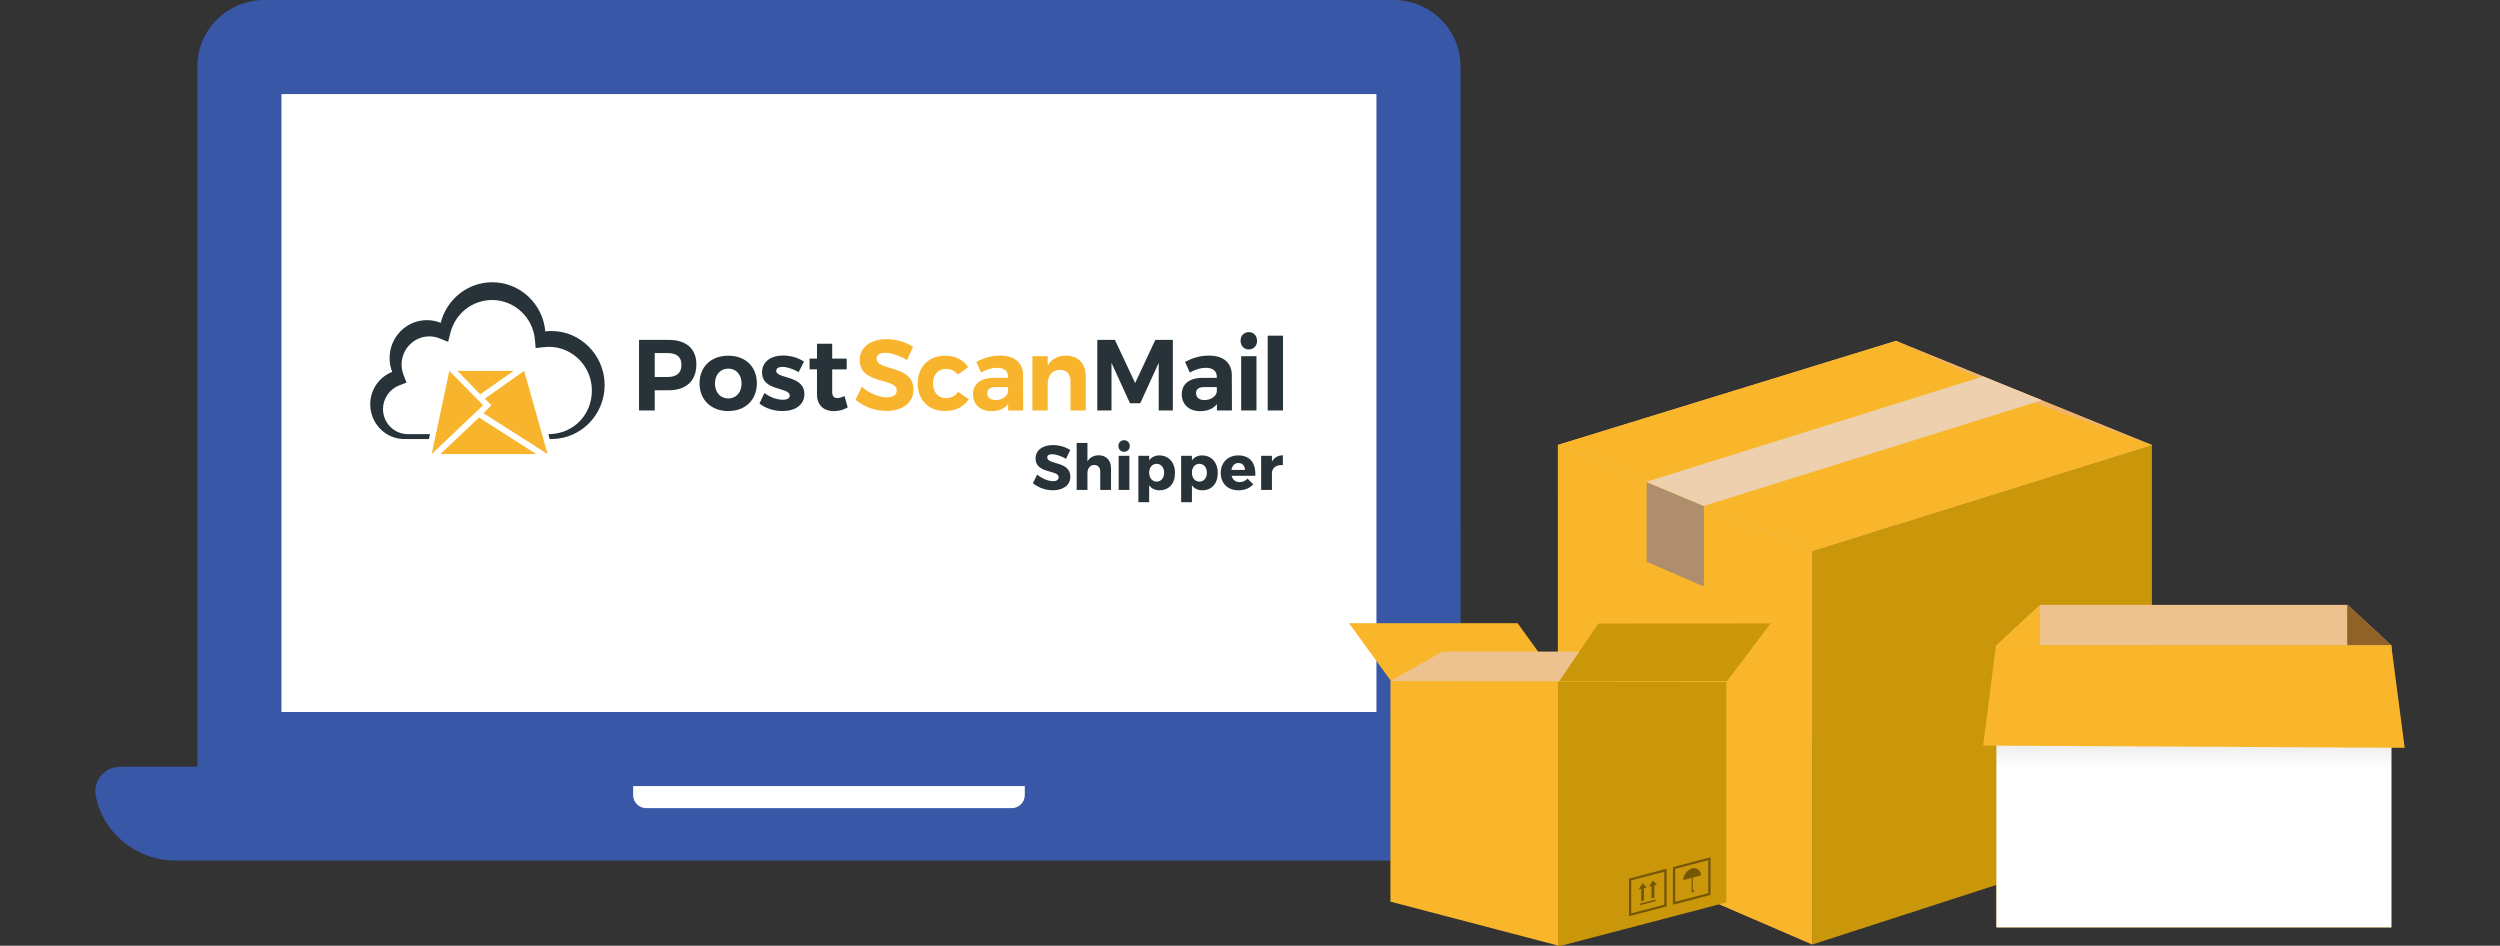 <svg width="682" height="258" viewBox="0 0 682 258" fill="none" xmlns="http://www.w3.org/2000/svg">
<rect x="0" y="0" width="682" height="258" fill="#333333" stroke="none"/>
<rect x="76" y="18" width="311" height="178" fill="white"/>
<g clip-path="url(#clip0_2915_1376)">
<path d="M182.379 92.719C187.204 92.719 189.968 95.138 189.968 99.402C189.968 103.885 187.203 106.47 182.379 106.47H178.611V111.971H174.328V92.719H182.379ZM178.61 102.839H182.161C184.546 102.839 185.902 101.739 185.902 99.539C185.902 97.339 184.547 96.321 182.161 96.321H178.61V102.839Z" fill="#273339"/>
<path d="M206.476 104.571C206.476 109.081 203.331 112.134 198.67 112.134C194.008 112.134 190.836 109.082 190.836 104.571C190.836 100.06 193.981 97.035 198.67 97.035C203.359 97.035 206.476 100.033 206.476 104.571ZM195.038 104.625C195.038 107.046 196.502 108.696 198.67 108.696C200.838 108.696 202.302 107.045 202.302 104.625C202.302 102.206 200.812 100.555 198.67 100.555C196.528 100.555 195.038 102.206 195.038 104.625Z" fill="#273339"/>
<path d="M219.323 98.63L217.887 101.517C216.287 100.61 214.662 100.088 213.442 100.088C212.466 100.088 211.761 100.418 211.761 101.188C211.761 103.416 219.458 102.288 219.432 107.514C219.432 110.54 216.803 112.134 213.496 112.134C211.137 112.134 208.833 111.419 207.18 110.072L208.535 107.211C210.053 108.395 212.004 109.054 213.603 109.054C214.66 109.054 215.447 108.697 215.447 107.899C215.447 105.534 207.885 106.798 207.885 101.601C207.885 98.549 210.46 96.981 213.631 96.981C215.637 96.981 217.696 97.585 219.323 98.631V98.63Z" fill="#273339"/>
<path d="M231.253 111.143C230.168 111.776 228.813 112.161 227.458 112.161C224.855 112.161 222.876 110.649 222.876 107.595V100.747H220.844V97.832H222.876V93.762H227.023V97.832H230.981V100.775H227.023V106.881C227.023 108.119 227.538 108.613 228.432 108.587C228.975 108.587 229.625 108.395 230.384 108.036L231.251 111.143H231.253Z" fill="#273339"/>
<path d="M249.084 94.615L247.43 98.218C245.424 97.008 243.039 96.238 241.521 96.238C240.085 96.238 239.109 96.76 239.109 97.806C239.109 101.354 249.22 99.374 249.193 106.305C249.193 110.073 245.966 112.109 241.766 112.109C238.648 112.109 235.531 110.899 233.391 109.056L235.098 105.508C237.049 107.268 239.814 108.397 241.821 108.397C243.583 108.397 244.64 107.737 244.64 106.554C244.64 102.924 234.529 105.042 234.529 98.22C234.529 94.727 237.484 92.527 241.875 92.527C244.531 92.527 247.187 93.352 249.085 94.618L249.084 94.615Z" fill="#F8B42C"/>
<path d="M264.134 100.142L261.315 102.205C260.528 101.215 259.417 100.61 257.981 100.637C255.948 100.637 254.511 102.231 254.511 104.598C254.511 106.964 255.948 108.613 257.981 108.613C259.471 108.613 260.637 108.036 261.369 106.881L264.242 108.861C263.022 110.923 260.745 112.134 257.763 112.134C253.344 112.134 250.336 109.109 250.336 104.625C250.336 100.142 253.344 97.035 257.817 97.035C260.608 97.035 262.831 98.162 264.133 100.143L264.134 100.142Z" fill="#F8B42C"/>
<path d="M275.026 110.237C274.05 111.474 272.478 112.162 270.444 112.162C267.327 112.162 265.43 110.237 265.43 107.541C265.43 104.846 267.409 103.114 270.987 103.086H274.998V102.811C274.998 101.243 273.969 100.336 271.962 100.336C270.661 100.336 269.143 100.776 267.625 101.628L266.324 98.713C268.493 97.613 270.363 97.008 272.91 97.008C276.813 97.008 279.064 98.988 279.09 102.316L279.118 111.97H275.025V110.238L275.026 110.237ZM274.998 106.908V105.588H271.718C270.119 105.588 269.332 106.084 269.332 107.266C269.332 108.447 270.2 109.136 271.609 109.136C273.371 109.136 274.754 108.174 274.997 106.908H274.998Z" fill="#F8B42C"/>
<path d="M296.196 102.674V111.97H292.022V103.912C292.022 102.041 290.937 100.886 289.149 100.886C287.061 100.914 285.815 102.509 285.815 104.682V111.97H281.641V97.173H285.815V99.758C286.844 97.915 288.579 97.034 290.857 97.008C294.11 97.008 296.196 99.207 296.196 102.673V102.674Z" fill="#F8B42C"/>
<path d="M316.096 111.969V98.988L311.054 110.017H308.262L303.22 98.988V111.969H299.344V92.717H304.142L309.671 104.488L315.173 92.717H319.944V111.969H316.095H316.096Z" fill="#273339"/>
<path d="M331.979 110.237C331.003 111.474 329.431 112.162 327.398 112.162C324.28 112.162 322.383 110.237 322.383 107.541C322.383 104.846 324.362 103.114 327.94 103.086H331.951V102.811C331.951 101.243 330.922 100.336 328.915 100.336C327.614 100.336 326.096 100.776 324.578 101.628L323.277 98.713C325.446 97.613 327.316 97.008 329.864 97.008C333.766 97.008 336.017 98.988 336.043 102.316L336.071 111.97H331.978V110.238L331.979 110.237ZM331.951 106.908V105.588H328.671C327.072 105.588 326.285 106.084 326.285 107.266C326.285 108.447 327.153 109.136 328.562 109.136C330.324 109.136 331.707 108.174 331.95 106.908H331.951Z" fill="#273339"/>
<path d="M342.928 92.965C342.928 94.34 342.007 95.329 340.679 95.329C339.351 95.329 338.43 94.34 338.43 92.965C338.43 91.59 339.351 90.6 340.679 90.6C342.007 90.6 342.928 91.59 342.928 92.965ZM338.591 111.969V97.172H342.766V111.969H338.591Z" fill="#273339"/>
<path d="M345.828 111.969V91.562H350.002V111.97H345.828V111.969Z" fill="#273339"/>
<path d="M150.422 90.302C149.858 90.302 149.304 90.337 148.757 90.401C148.091 82.889 141.872 77 134.293 77C127.521 77 121.832 81.702 120.223 88.064C119.061 87.595 117.794 87.335 116.467 87.335C110.84 87.335 106.28 91.963 106.28 97.671C106.28 99.008 106.533 100.285 106.989 101.458C103.488 102.823 101 106.267 101 110.302C101 115.535 105.18 119.776 110.337 119.776C110.528 119.776 110.716 119.769 110.904 119.757V119.776H117.021L117.117 119.315L117.148 119.164L117.3 118.432H111.848L111.781 118.41L111.645 118.418C111.494 118.428 111.36 118.432 111.235 118.432C107.512 118.432 104.484 115.359 104.484 111.581C104.484 108.765 106.225 106.194 108.816 105.183L110.22 104.636L110.9 104.371L110.633 103.683L110.081 102.262C109.732 101.366 109.555 100.418 109.555 99.449C109.555 95.216 112.95 91.771 117.123 91.771C118.083 91.771 119.021 91.954 119.913 92.313L121.486 92.946L122.248 93.252L122.452 92.447L122.874 90.781C124.205 85.519 128.878 81.845 134.241 81.845C137.19 81.845 140.008 82.959 142.176 84.983C144.332 86.993 145.663 89.723 145.924 92.669L146.061 94.213L146.126 94.96L146.861 94.875L148.381 94.699C148.84 94.645 149.294 94.617 149.729 94.617C156.199 94.617 161.463 99.958 161.463 106.523C161.463 113.088 156.637 118.007 150.478 118.401L149.592 118.458L149.775 119.133L149.828 119.327L149.948 119.767H150.696C158.591 119.618 164.948 113.081 164.948 105.035C164.948 96.99 158.445 90.298 150.423 90.298L150.422 90.302Z" fill="#273339"/>
<path d="M131.007 107.574L140.111 101.18H124.789L131.007 107.574Z" fill="#F8B42C"/>
<path d="M120.141 123.869H146.274L130.669 113.904L120.141 123.869Z" fill="#F8B42C"/>
<path d="M142.991 101.18L132.232 108.759L134.075 110.528L131.883 112.712L149.385 123.869H149.386L142.991 101.18Z" fill="#F8B42C"/>
<path d="M131.793 110.54L122.576 101.18L117.766 123.869L131.793 110.54Z" fill="#F8B42C"/>
<path d="M282.949 129.45C284.175 130.538 286.014 131.263 287.256 131.263C288.209 131.263 288.805 130.9 288.805 130.209C288.805 128.066 282.506 129.345 282.506 125.061C282.506 122.832 284.396 121.416 287.256 121.416C288.976 121.416 290.729 121.952 291.955 122.763L290.814 125.164C289.555 124.421 287.971 123.904 287 123.904C286.217 123.904 285.689 124.198 285.689 124.784C285.689 126.875 291.988 125.683 291.988 130.053C291.988 132.472 289.877 133.751 287.222 133.751C285.23 133.751 283.186 132.99 281.773 131.816L282.948 129.45H282.949Z" fill="#273339"/>
<path d="M293.711 120.83H296.657V125.875C297.303 124.769 298.377 124.217 299.738 124.198C301.765 124.198 303.093 125.598 303.093 127.774V133.648H300.147V128.604C300.147 127.516 299.534 126.841 298.529 126.841C297.372 126.841 296.657 127.774 296.657 129.053V133.648H293.711V120.83Z" fill="#273339"/>
<path d="M306.651 120.088C307.553 120.088 308.2 120.744 308.2 121.66C308.2 122.575 307.553 123.248 306.651 123.248C305.748 123.248 305.102 122.592 305.102 121.66C305.102 120.727 305.748 120.088 306.651 120.088ZM305.17 124.337H308.098V133.648H305.17V124.337Z" fill="#273339"/>
<path d="M310.547 124.338H313.493V125.564C314.141 124.718 315.077 124.234 316.234 124.234C318.823 124.234 320.542 126.152 320.542 129.037C320.542 131.922 318.873 133.754 316.303 133.754C315.11 133.754 314.141 133.27 313.493 132.407V137.002H310.547V124.339V124.338ZM315.518 131.386C316.744 131.386 317.579 130.384 317.579 128.951C317.579 127.518 316.744 126.532 315.518 126.532C314.293 126.532 313.492 127.535 313.492 128.951C313.492 130.367 314.326 131.386 315.518 131.386Z" fill="#273339"/>
<path d="M322.211 124.338H325.157V125.564C325.805 124.718 326.741 124.234 327.898 124.234C330.487 124.234 332.206 126.152 332.206 129.037C332.206 131.922 330.537 133.754 327.967 133.754C326.774 133.754 325.805 133.27 325.157 132.407V137.002H322.211V124.339V124.338ZM327.183 131.386C328.408 131.386 329.243 130.384 329.243 128.951C329.243 127.518 328.408 126.532 327.183 126.532C325.957 126.532 325.156 127.535 325.156 128.951C325.156 130.367 325.99 131.386 327.183 131.386Z" fill="#273339"/>
<path d="M337.807 124.234C341.042 124.234 342.642 126.394 342.439 129.797H335.986C336.276 130.903 337.059 131.525 338.148 131.525C338.948 131.525 339.732 131.197 340.345 130.575L341.894 132.113C340.958 133.149 339.579 133.754 337.893 133.754C334.897 133.754 333.023 131.853 333.023 129.02C333.023 126.188 334.964 124.234 337.807 124.234ZM339.612 128.19C339.612 127.05 338.898 126.308 337.842 126.308C336.786 126.308 336.122 127.068 335.935 128.19H339.612Z" fill="#273339"/>
<path d="M344.039 124.338H346.985V125.909C347.615 124.821 348.654 124.216 349.965 124.199V126.895C348.262 126.739 347.138 127.55 346.985 128.863V133.649H344.039V124.338Z" fill="#273339"/>
</g>
<path d="M419.483 209.174H32.81C28.545 209.174 25.328 212.967 26.12 217.07C28.1 227.327 37.259 234.756 47.927 234.756H404.362C415.034 234.756 424.193 227.327 426.169 217.07C426.96 212.971 423.748 209.174 419.483 209.174Z" fill="#3857A7"/>
<path d="M172.719 211.808V216.908C172.719 218.87 174.314 220.46 176.282 220.46H275.999C277.967 220.46 279.563 218.87 279.563 216.908V209.174H172.719V211.808Z" fill="white"/>
<path d="M398.442 18.138C398.442 8.12 390.238 0 380.116 0H72.162C62.04 0 53.836 8.12 53.836 18.138V214.441H398.446V205.658L398.442 18.138ZM375.492 194.231H76.782V25.655H375.492V194.231Z" fill="#3857A7"/>
<path d="M425.122 227.64L506.126 197.892L517.165 93.039L425.008 121.395L425.122 227.64Z" fill="#AD752F"/>
<path d="M494.43 257.656L425 227.671V121.387L494.43 150.318V257.656Z" fill="#D69340"/>
<path d="M494.43 257.656L425 227.671V121.387L494.43 150.318V257.656Z" fill="#F9B62B"/>
<path d="M464.83 137.984V160.006L449.211 153.259V131.475L464.83 137.984Z" fill="#AE8E6C"/>
<path d="M586.988 227.675L517.211 198.332V93L586.988 121.382V227.675Z" fill="#BD8239"/>
<path d="M494.414 257.656L586.997 227.671V121.387L494.414 150.318V257.656Z" fill="#CB970A"/>
<path d="M425 121.386L494.417 150.317L587 121.386L517.214 93L425 121.386Z" fill="#EDB46F"/>
<path d="M587 121.386L494.422 150.317L465.079 138.089L425 121.386L517.21 93L555.104 109.954L587 121.386Z" fill="#F9B62B"/>
<path d="M540.958 102.697L449.323 131.382L449.292 131.369C449.261 131.404 449.23 131.439 449.195 131.474L464.771 138.023L557.037 109.184L540.949 102.697H540.958Z" fill="#EDD1AF"/>
<g clip-path="url(#clip1_2915_1376)">
<path d="M368 170L379.541 185.873L425.404 185.779L413.994 170H368Z" fill="#F9B62B"/>
<path d="M425.246 258L379.312 245.97V185.779H425.246V258Z" fill="#F9B62B"/>
<path d="M425 258.221L470.938 246.191V186H425V258.221Z" fill="#CB970A"/>
<path d="M379.25 185.782L425.316 185.874L436.25 177.75L393.492 177.755L379.25 185.782Z" fill="#EDC28E"/>
<path d="M425.32 185.873L436.012 170.121L483.001 170.061L471.183 185.779L425.32 185.873Z" fill="#CB970A"/>
<g opacity="0.43">
<path d="M444.383 239.69V249.953L454.648 247.265V237.002L444.383 239.69ZM454.018 246.8L445.01 249.158V240.152L454.018 237.794V246.8Z" fill="black"/>
<path d="M449.224 242.089L448.666 241.52L448.109 240.953L447.555 241.81L447 242.67L447.715 242.484V245.825L448.502 245.617V242.275L449.224 242.089Z" fill="black"/>
<path d="M452.026 241.352L451.469 240.785L450.914 240.219L450.357 241.076L449.805 241.936L450.522 241.747V245.089L451.309 244.883V241.541L452.026 241.352Z" fill="black"/>
<path d="M447.383 246.518V246.932L451.641 245.816V245.404L447.383 246.518Z" fill="black"/>
<path d="M456.367 236.552V246.814L466.637 244.124V233.861L456.367 236.552ZM466.007 243.659L456.995 246.02V237.014L466.007 234.653V243.659Z" fill="black"/>
<path d="M462.149 242.792C462.132 242.785 462.106 242.787 462.079 242.792C462.016 242.809 461.96 242.86 461.934 242.928C461.91 242.981 461.907 243.022 461.902 243.046C461.895 243.073 461.895 243.083 461.883 243.104C461.883 243.107 461.871 243.112 461.854 243.117C461.818 243.126 461.803 243.1 461.798 243.041V238.445L461.469 238.532V243.146C461.476 243.383 461.616 243.514 461.815 243.465C461.825 243.465 461.834 243.46 461.844 243.458C461.905 243.441 461.958 243.422 462.009 243.39C462.052 243.361 462.094 243.325 462.123 243.281C462.188 243.199 462.224 243.1 462.249 242.952C462.263 242.87 462.22 242.802 462.145 242.787L462.149 242.792Z" fill="black"/>
<path d="M464.003 238.816C464.001 238.732 464.001 238.647 463.989 238.569C463.979 238.475 463.962 238.378 463.943 238.289C463.921 238.197 463.889 238.107 463.86 238.02C463.86 238.02 463.86 238.02 463.855 238.02C463.831 237.942 463.8 237.872 463.763 237.809C463.734 237.756 463.705 237.7 463.676 237.649C463.628 237.581 463.582 237.514 463.528 237.456C463.463 237.373 463.386 237.305 463.308 237.24C463.291 237.226 463.269 237.211 463.255 237.199C462.845 236.899 462.344 236.792 461.789 236.891C461.758 236.797 461.671 236.746 461.567 236.773C461.46 236.802 461.368 236.899 461.341 237.01C460.949 237.153 460.576 237.393 460.251 237.71C460.244 237.712 460.237 237.722 460.23 237.729C460.106 237.848 459.992 237.983 459.886 238.124C459.491 238.652 459.246 239.289 459.198 239.918C459.195 239.95 459.195 240.015 459.195 240.078L464.008 238.819L464.003 238.816Z" fill="black"/>
</g>
</g>
<g clip-path="url(#clip2_2915_1376)">
<path d="M544.615 176.078H652.367V253H544.615V176.078Z" fill="#CB970A"/>
<g style="mix-blend-mode:multiply">
<path d="M544.615 176.078H652.367V253H544.615V176.078Z" fill="url(#paint0_linear_2915_1376)"/>
</g>
<path d="M544.618 176.088H652.367L640.406 165H556.582L544.618 176.088Z" fill="#EDC28E"/>
<path d="M556.508 165.07V176.088H544.619L556.508 165.07Z" fill="#F9B62B"/>
<path d="M640.311 165H640.406L652.367 176.088H640.311V165Z" fill="#916227"/>
<path d="M541 203.396L656 204.006L652.329 175.986H544.523L541 203.396Z" fill="#F9B62B"/>
</g>
<defs>
<linearGradient id="paint0_linear_2915_1376" x1="598.491" y1="253.367" x2="598.491" y2="176.635" gradientUnits="userSpaceOnUse">
<stop offset="0.57" stop-color="white"/>
<stop offset="0.76" stop-color="#D8D7D7"/>
<stop offset="1" stop-color="#ADABAA"/>
</linearGradient>
<clipPath id="clip0_2915_1376">
<rect width="249" height="60" fill="white" transform="translate(101 77)"/>
</clipPath>
<clipPath id="clip1_2915_1376">
<rect width="115" height="88" fill="white" transform="translate(368 170)"/>
</clipPath>
<clipPath id="clip2_2915_1376">
<rect width="115" height="88" fill="white" transform="matrix(-1 0 0 1 656 165)"/>
</clipPath>
</defs>
</svg>
